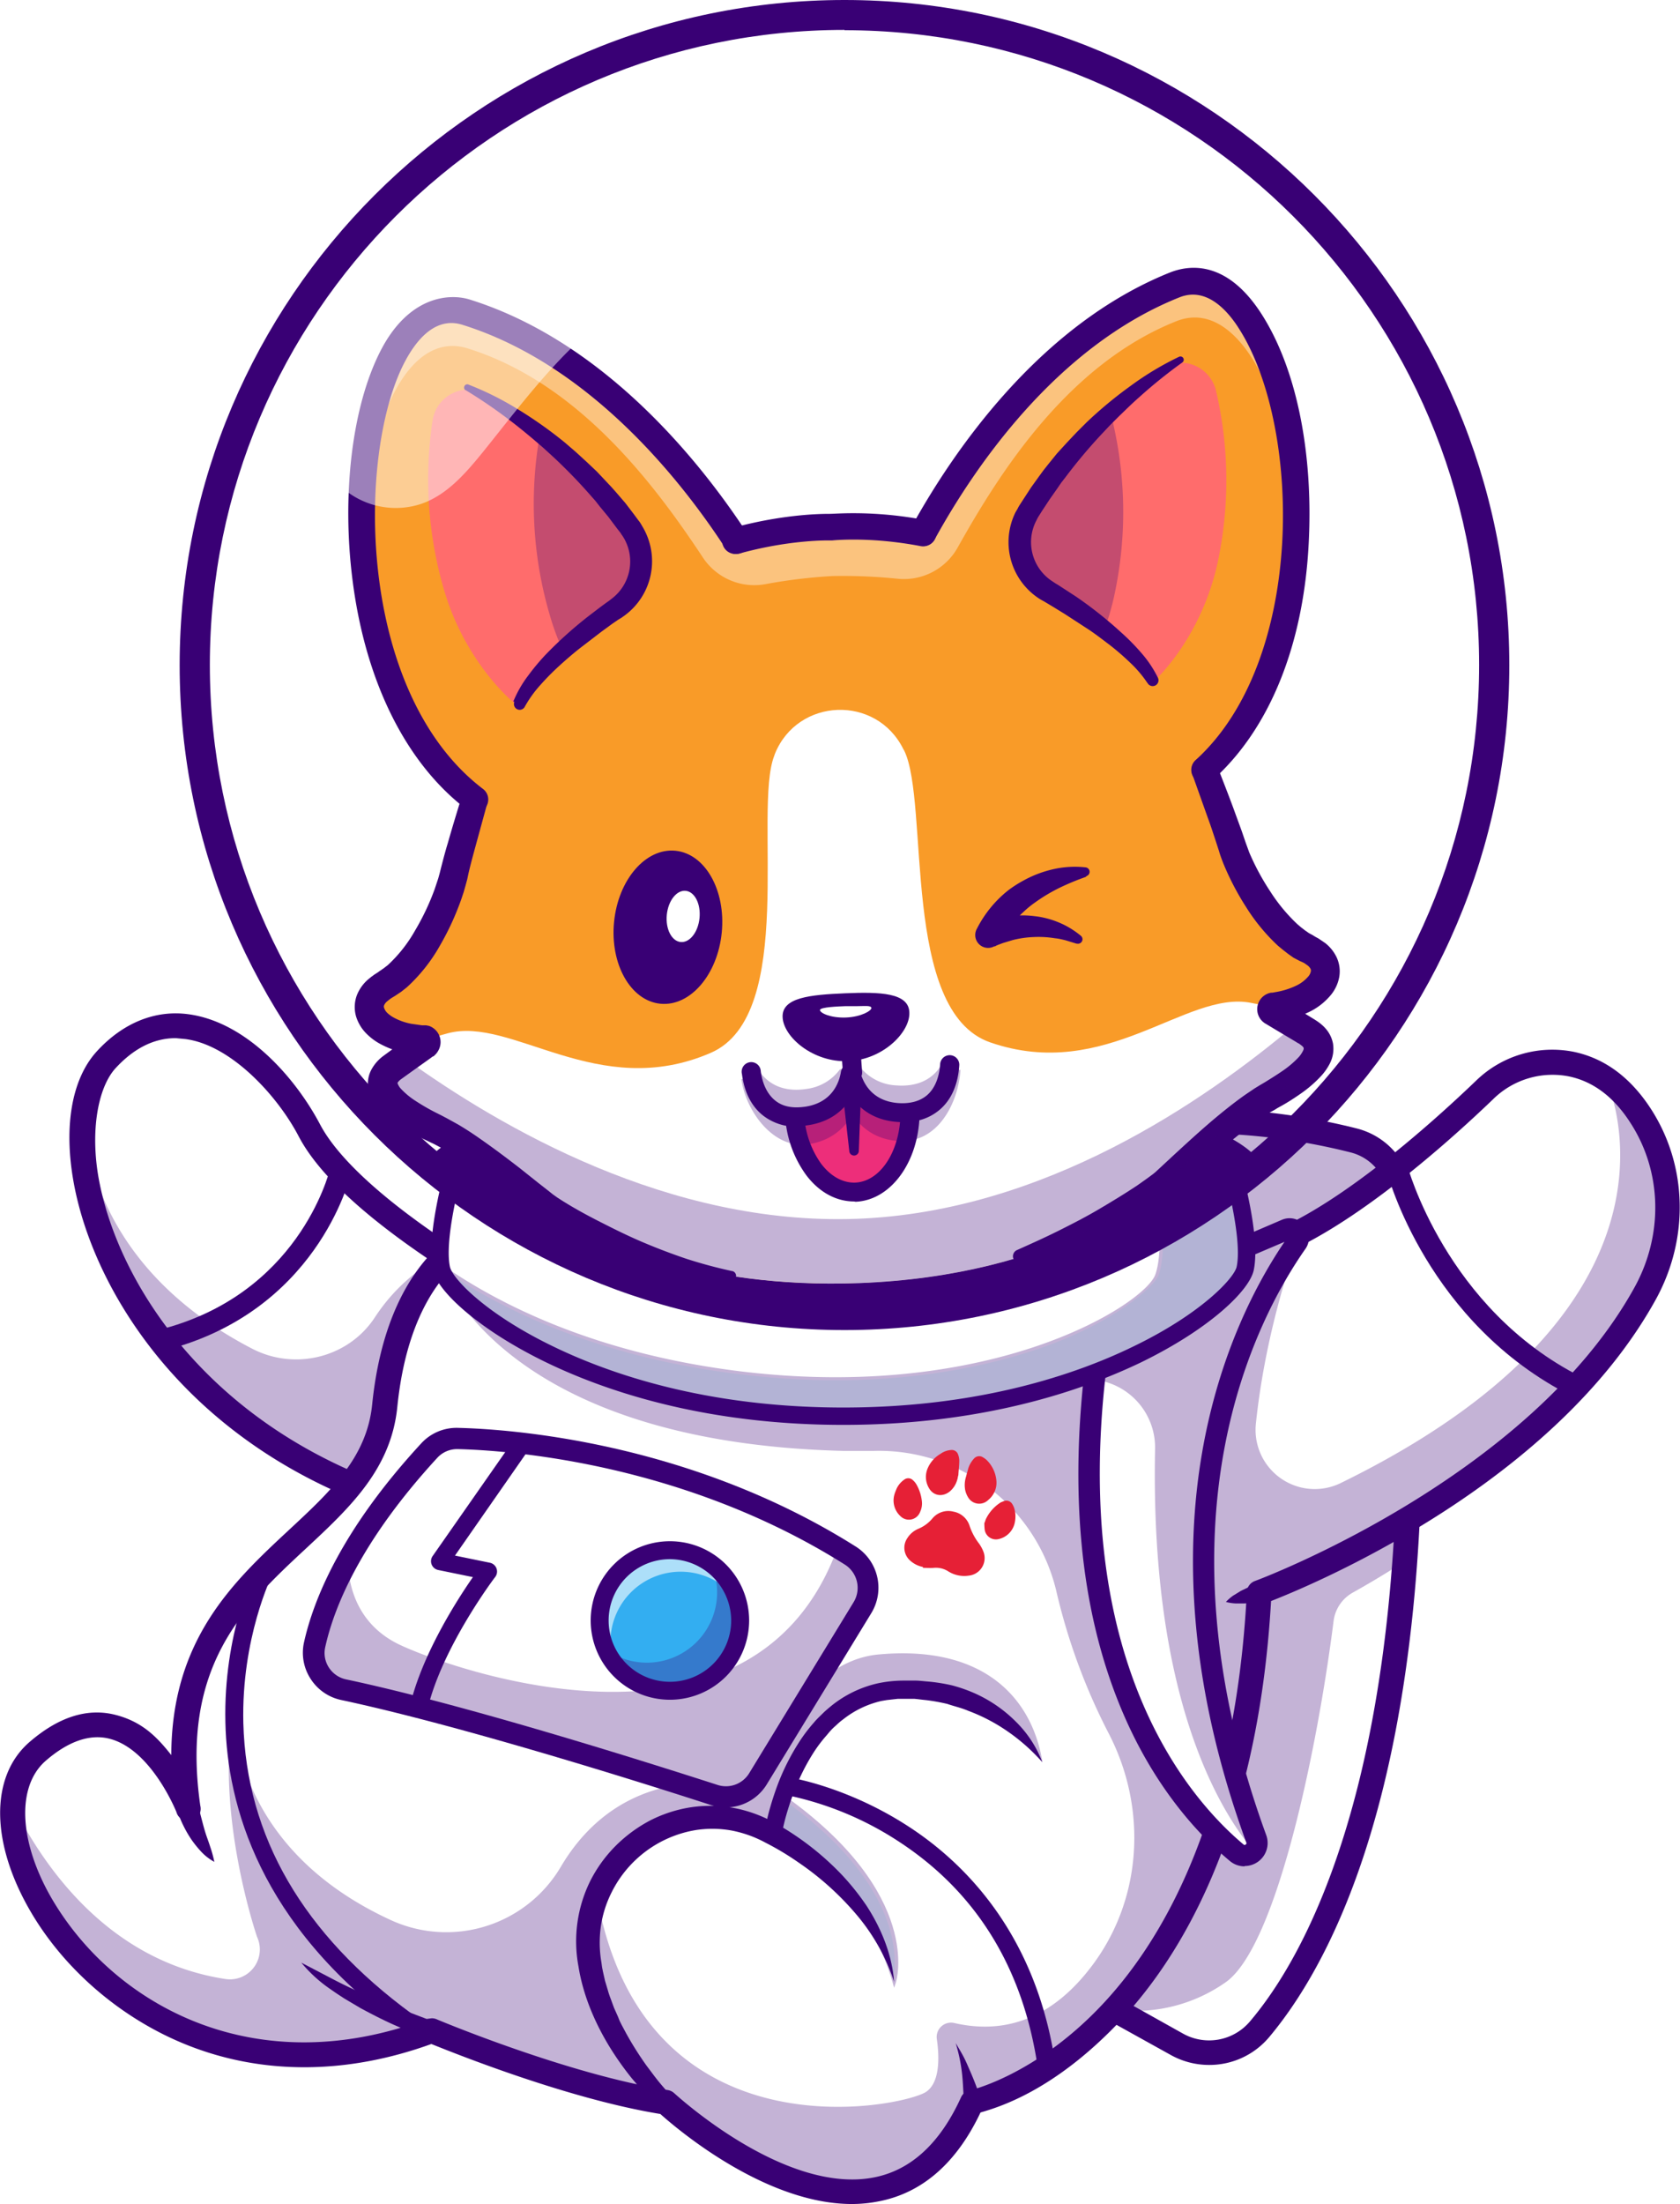 <svg id="bienvenido" xmlns="http://www.w3.org/2000/svg" xmlns:xlink="http://www.w3.org/1999/xlink" viewBox="0 0 562 736.9"><defs><style>.cls-1{mask:url(#mask);filter:url(#luminosity-noclip-2);}.cls-2{mix-blend-mode:multiply;fill:url(#linear-gradient);}.cls-3{fill:#fff;}.cls-4{fill:#390075;}.cls-15,.cls-5{opacity:0.3;}.cls-6{fill:#000072;}.cls-7{fill:#33aef1;}.cls-8{opacity:0.6;}.cls-9{fill:#ff6c6c;}.cls-10{fill:#f99b28;}.cls-11{opacity:0.4;}.cls-12{fill:#982e20;}.cls-13{fill:#ed2e7a;}.cls-14{mask:url(#mask-2);}.cls-15{fill:url(#linear-gradient-2);}.cls-16{opacity:0.5;}.cls-17{fill:#e62036;}.cls-18{filter:url(#luminosity-noclip);}</style><filter id="luminosity-noclip" x="65.16" y="-8844.74" width="434.69" height="32766" filterUnits="userSpaceOnUse" color-interpolation-filters="sRGB"><feFlood flood-color="#fff" result="bg"/><feBlend in="SourceGraphic" in2="bg"/></filter><mask id="mask" x="65.16" y="-8844.74" width="434.69" height="32766" maskUnits="userSpaceOnUse"><g class="cls-18"/></mask><linearGradient id="linear-gradient" x1="2008.03" y1="2721" x2="2442.7" y2="2721" gradientTransform="translate(3003.5 -2002.9) rotate(90)" gradientUnits="userSpaceOnUse"><stop offset="0" stop-color="#fff"/><stop offset="1"/></linearGradient><filter id="luminosity-noclip-2" x="65.16" y="5.03" width="434.69" height="434.69" filterUnits="userSpaceOnUse" color-interpolation-filters="sRGB"><feFlood flood-color="#fff" result="bg"/><feBlend in="SourceGraphic" in2="bg"/></filter><mask id="mask-2" x="65.16" y="5.03" width="434.69" height="434.69" maskUnits="userSpaceOnUse"><g class="cls-1"><circle class="cls-2" cx="282.5" cy="222.4" r="217.3" transform="translate(-63.2 321.1) rotate(-54.1)"/></g></mask><linearGradient id="linear-gradient-2" x1="2008.03" y1="2721" x2="2442.7" y2="2721" gradientTransform="translate(3003.5 -2002.9) rotate(90)" gradientUnits="userSpaceOnUse"><stop offset="0" stop-color="#fff"/><stop offset="1" stop-color="#fff"/></linearGradient></defs><title>zorro</title><g id="zorro"><path class="cls-3" d="M469.9,522c-6.8,93-32.5,137.4-48.7,156.5a22.1,22.1,0,0,1-27.6,4.9l-20.8-11.6h0l14.5-296.6a213.5,213.5,0,0,1,65.6,6.1,20.8,20.8,0,0,1,15.6,18.5C472.4,447.7,472.4,488.1,469.9,522Z"/><path class="cls-4" d="M404.5,686.8a22.7,22.7,0,0,1-11.1-2.9l-20.7-11.5h-.5v-.6l14.5-297.2h.5a213.5,213.5,0,0,1,65.7,6.1,21.4,21.4,0,0,1,16.1,19c3.6,44.6,4.1,85.8,1.4,122.3-6.9,94.4-33.5,138.8-48.8,156.8A22.5,22.5,0,0,1,404.5,686.8Zm-31-15.4L394,682.9a21.5,21.5,0,0,0,26.8-4.8c15.2-17.9,41.6-62.1,48.5-156.2h0c2.7-36.5,2.2-77.6-1.4-122.1a20.2,20.2,0,0,0-15.2-18,212.2,212.2,0,0,0-64.8-6.1Z"/><path class="cls-4" d="M404.5,690.4a26.3,26.3,0,0,1-12.8-3.3l-20.9-11.6a4.1,4.1,0,0,1-2.1-3.8L383.2,375a4.1,4.1,0,0,1,3.9-3.9,217.3,217.3,0,0,1,66.8,6.2,24.9,24.9,0,0,1,18.7,22.2c14.5,178.3-24,253.1-48.2,281.8A26.1,26.1,0,0,1,404.5,690.4Zm-27.4-20.9,18.6,10.4a17.9,17.9,0,0,0,22.4-4c10.8-12.7,25.8-37,36.5-80.2,12.8-51.8,16.1-117.6,9.7-195.6a16.6,16.6,0,0,0-12.5-14.8,209.7,209.7,0,0,0-60.6-6.2Z"/><g class="cls-5"><path class="cls-4" d="M469.9,522c-7.2,4.7-13.3,8.2-17.4,10.5a12.7,12.7,0,0,0-6.4,9.6c-5.3,41.9-18.9,108.4-36,120.6a52.7,52.7,0,0,1-37.2,9.2h0l14.5-296.6a213.5,213.5,0,0,1,65.6,6.1,20.8,20.8,0,0,1,15.6,18.5C472.4,447.7,472.4,488.1,469.9,522Z"/></g><path class="cls-3" d="M165.8,471.7l-3.4,6.3a37.6,37.6,0,0,1-48.5,16.8c-63.7-28.7-89.4-86.1-86.2-120.1.8-8.6,3.5-15.7,7.8-20.4,24.4-26.5,54.7-1.5,67.9,23.6,7.6,14.4,27.2,29.8,45.1,41.6l4.4,2.9A37.6,37.6,0,0,1,165.8,471.7Z"/><path class="cls-4" d="M129.1,498.6a37.5,37.5,0,0,1-15.4-3.3C77.1,478.8,56.3,454.5,45.3,437c-13.1-20.7-19.8-44-18.1-62.4.8-8.8,3.6-16,8-20.8,8.1-8.8,17.3-12.6,27.4-11.3,18.3,2.4,33.7,20.4,41.4,35,6.2,11.7,21.7,26,44.9,41.3l4.4,2.9A38.4,38.4,0,0,1,166.3,472l-3.4,6.3A38.4,38.4,0,0,1,129.1,498.6ZM58.7,343.5c-8.3,0-15.9,3.7-22.7,11.2-4.2,4.6-6.9,11.5-7.7,20.1-1.7,18.1,5,41.1,17.9,61.6,10.9,17.4,31.6,41.5,67.9,57.8a37,37,0,0,0,47.7-16.5l3.4-6.3a37.2,37.2,0,0,0-12.7-48.6l-4.4-2.9c-23.7-15.6-38.9-29.7-45.3-41.8-8.2-15.6-23.9-32.2-40.5-34.4Z"/><g class="cls-5"><path class="cls-4" d="M165.8,471.7l-3.4,6.3a37.6,37.6,0,0,1-48.5,16.8c-63.7-28.7-89.4-86.1-86.2-120.1,4.9,41.2,33.2,64.1,56.6,76.2,14.4,7.5,32.4,3,41.2-10.6a61.5,61.5,0,0,1,23-20.8l4.4,2.9A37.6,37.6,0,0,1,165.8,471.7Z"/></g><path class="cls-4" d="M129.1,502.2a41,41,0,0,1-16.9-3.6c-53.9-24.3-80.3-68-87.1-100.9-4.1-19.9-1.4-36.7,7.3-46.2S51.9,337.6,63,339.1c19.6,2.6,36,21.5,44.1,36.9,6.3,11.9,22.9,26.8,48,42.9a42,42,0,0,1,14.3,54.8h0l-3.4,6.3A41.9,41.9,0,0,1,129.1,502.2ZM58.8,347.1c-7.3,0-14,3.4-20.1,10s-8.8,22-5.3,38.9c6.3,30.8,31.3,71.9,82.3,95a33.5,33.5,0,0,0,43.1-14.9l3.4-6.3a33.7,33.7,0,0,0-11.4-43.9c-26.7-17.1-43.9-32.6-50.9-46s-22.5-30.5-37.9-32.5Z"/><path class="cls-4" d="M54.6,451.6l-1.7-6.9c46.8-11.6,57-52.1,57.5-53.8l6.9,1.7C116.9,394.4,105.7,438.9,54.6,451.6Z"/><path class="cls-3" d="M555.7,416.6c-29.1,76.7-134.4,115.9-134.4,115.9-7.8,151.5-96,170.4-96,170.4-5,10.9-11.1,18.3-17.7,23a37.3,37.3,0,0,1-16.8,6.5c-31.9,4.2-68-29.5-68-29.5-33.9-5.2-78.3-23.9-78.3-23.9C60.4,710.4,1.7,642.4,4.3,603.5c.5-7.3,3.1-13.6,8.2-18,32.1-27.9,50.3,18.7,50.3,18.7C51,522,123.9,517.5,128.7,470c2.6-25.9,11.3-40.3,18.7-48.1s11.3-8.3,11.3-8.3C290,367.3,417,418.9,417,418.9a72.7,72.7,0,0,0,18-6.9c23.5-12.2,49.6-35.9,61.6-47.5a32.5,32.5,0,0,1,29.2-8.7,31.9,31.9,0,0,1,11.5,5c12.5,8.6,16.6,25.1,19.4,35.9A33,33,0,0,1,555.7,416.6Z"/><path class="cls-4" d="M285.1,733.3c-29.3,0-60.3-27.8-62.6-29.9-32.4-5-74.7-22.4-78.1-23.9-50.7,18.9-87,.4-104.1-12.4-22.9-17-37.9-43.2-36.6-63.7.5-7.7,3.4-14,8.4-18.4,8.7-7.6,17.3-10.4,25.4-8.4,12.7,3.1,20.8,17,24.1,23.7-5.3-46.5,17.4-67.6,37.5-86.3,13.9-12.9,27-25.2,28.9-44.1,2.7-26.4,11.7-40.9,18.8-48.4s11.4-8.4,11.6-8.4c67.9-24,134.6-21.3,178.6-14.8,45.9,6.8,77.3,18.9,79.9,20a72.3,72.3,0,0,0,17.7-6.8c23-12,48.4-34.8,61.5-47.4a33,33,0,0,1,29.7-8.8,32.6,32.6,0,0,1,11.7,5.1c12.5,8.5,16.7,24.8,19.4,35.5l.2.7a33.4,33.4,0,0,1-1,20.3h0c-15.1,39.8-50.9,69.2-78.3,87a330.7,330.7,0,0,1-56,29.1c-4.1,78.2-30,120.4-51.1,142s-42.4,27.8-45.1,28.5c-4.7,10.2-10.7,18-17.8,23a38,38,0,0,1-17,6.6A43.4,43.4,0,0,1,285.1,733.3Zm-140.7-55h.2c.4.2,44.7,18.7,78.2,23.9h.3c.4.3,36.2,33.5,67.5,29.4a36.8,36.8,0,0,0,16.5-6.4c7-4.9,12.9-12.6,17.5-22.8v-.3h.3c.2,0,22.2-5,44.9-28.3,20.9-21.5,46.7-63.5,50.7-141.6V532h.4c1.1-.4,105.4-40,134.1-115.5a32.2,32.2,0,0,0,1-19.6l-.2-.7c-2.7-10.6-6.9-26.5-19-34.8a31.4,31.4,0,0,0-11.3-4.9,31.8,31.8,0,0,0-28.6,8.5c-13.1,12.6-38.6,35.5-61.8,47.6a73.1,73.1,0,0,1-18.2,7h-.3c-.3-.1-32.3-13-79.8-20-43.9-6.5-110.4-9.2-178,14.7,0,0-5.2,1.9-11.1,8.1s-15.9,21.6-18.5,47.7c-2,19.4-15.2,31.8-29.3,44.9-20.4,19-43.6,40.6-36.6,89.2l.7,5.1-1.9-4.8c-.1-.2-9-22.7-25-26.7-7.7-1.9-15.9.8-24.4,8.2-4.7,4.1-7.5,10.2-8,17.5C3.5,623.6,18.4,649.4,41,666.2c17,12.6,53,31,103.2,12.1Z"/><g class="cls-5"><path class="cls-4" d="M557.8,416.6c-29.1,76.7-136.5,115.9-136.5,115.9-7.8,151.5-96,170.4-96,170.4-5,10.9-11.1,18.3-17.7,23l-16.8,6.5c-31.9,4.2-68-29.5-68-29.5-37.9-40-23.1-68.8-23.1-68.8,15.7,88.3,102.3,70.5,110.1,65.3,4.6-3.1,4.5-11.4,3.6-17.6a4.8,4.8,0,0,1,5.9-5.4c20.1,4.6,34.7-4.7,45.1-18,17.8-22.6,19.7-53.7,6.3-79.2a204,204,0,0,1-17.4-47.5,61,61,0,0,0-61-46.6H282c-115.6-3-134.4-61.1-134.4-61.1l-.2-2.2c6.1-6.4,11.3-8.3,11.3-8.3C290,367.3,417,418.9,417,418.9a72.7,72.7,0,0,0,18-6.9l-1.1,3.4c-8.5,24.9-12.2,45.4-13.8,60.8a19.8,19.8,0,0,0,28.3,19.7c124.7-60.9,88.8-135.1,88.8-135.1,12.5,8.6,18.7,25.1,21.5,35.9A33,33,0,0,1,557.8,416.6Z"/></g><g class="cls-5"><path class="cls-6" d="M299.1,662.6s9.7-28.6-37.2-61.9l-3.3,12.5S288.4,625.8,299.1,662.6Z"/><path class="cls-4" d="M299.1,664.6l-.5-1.8c-10.5-36.1-39.9-48.8-40.2-49l-.5-.2,3.6-13.9.7.5c46.8,33.2,37.6,62.3,37.5,62.6Zm-39.8-51.6c3.8,1.8,29.3,14.8,39.7,47.3,1.1-7.2,1.2-31.3-36.8-58.5Z"/></g><g class="cls-5"><path class="cls-4" d="M348.7,589s-22.8-34.8-61.7-20.8c0,0-23.9,12.2-28.4,45,0,0-47.1-21.6-60.9,26.8,0,0-7.7,32.3,25,62.8-33.9-5.2-78.3-23.9-78.3-23.9C60.4,710.4,1.7,642.4,4.3,603.5c10.3,20.7,32.1,52.3,71.3,58.2a10,10,0,0,0,10.4-14.1h0s-14.4-41.7-7.7-76.8c0,0-2.6,45.9,52.5,71.2a44.5,44.5,0,0,0,56.9-18c9.9-16.7,28.7-32.7,63.8-26.9,0,0,14.1-41,42-43.9C328.5,549.8,345.1,567.2,348.7,589Z"/></g><path class="cls-4" d="M285,736.9c-29,0-58.4-25-64.1-30.1-30.7-5-68.4-20.1-76.6-23.4-28.5,10.3-56.9,10.4-82.3.1-21.2-8.6-39.9-24.5-51.3-43.6-13.9-23.3-14.2-45.8-.9-57.4,9.7-8.4,19.3-11.5,28.6-9.2s14.3,7.7,18.9,13.5c.1-38.7,20.8-58,39.4-75.3,14-13,26-24.2,27.8-41.9,5-49.5,31.6-59.5,32.8-59.9h0c68.6-24.2,135.9-21.5,180.3-15s73.3,17.3,79.7,19.8c25.5-6.2,61.8-39.1,76.4-53.1a36.6,36.6,0,0,1,32.9-9.7c10.3,2.2,18.9,8.6,25.7,19.1,12.2,18.9,12.8,43.2,1.7,63.5-33.8,61.4-113.2,94.9-128.8,101-4.5,77.8-30.7,120.1-52,142s-39,27.2-45.2,29C320,723.2,308.5,733.2,294,736A46.3,46.3,0,0,1,285,736.9ZM144.4,674.8a4.2,4.2,0,0,1,1.6.3c.4.2,44.3,18.6,77.4,23.7a4.1,4.1,0,0,1,2.2,1.1c.4.3,36.8,34,66.8,28.1,12.3-2.4,22.1-11.4,29.1-26.8a4.1,4.1,0,0,1,2.9-2.3c.2,0,21.5-4.9,43.4-27.7,20.3-21.1,45.4-62.3,49.3-138.9a4.1,4.1,0,0,1,2.7-3.7c.9-.3,91.6-34.1,127-98.2,9.7-17.6,9.2-38.7-1.4-55-5.5-8.6-12.4-13.8-20.5-15.5a28.3,28.3,0,0,0-25.4,7.6c-15.3,14.7-54,49.6-81.6,55.5a4.2,4.2,0,0,1-2.4-.2c-.3-.1-32-12.8-79.2-19.8-43.4-6.4-109.2-9-176.1,14.6-1.1.4-22.9,9.2-27.3,52.9-2.1,20.7-15.9,33.6-30.4,47.1-20.8,19.3-42.2,39.3-35.5,86.1a4.1,4.1,0,0,1-8,2.1c-.1-.2-8.4-21-22.5-24.5-6.5-1.6-13.7.9-21.2,7.4-10,8.7-9,27.6,2.5,46.9,21,35.1,67.8,60.9,125.1,39.4Zm15.7-257.2h0Z"/><path class="cls-4" d="M143.4,681.7l-5.9-2.2-5.7-2.5c-3.8-1.7-7.5-3.6-11.2-5.6l-5.4-3.2-2.6-1.7-2.6-1.8a46.7,46.7,0,0,1-9.2-8.5l10.9,5.7q5.4,2.8,11,5.2c3.7,1.6,7.5,3.1,11.3,4.6l11.3,4.3Z"/><path class="cls-4" d="M66.3,603.6l.5,2.1.6,2.3c.4,1.5.8,3.1,1.3,4.7s1.1,3.1,1.6,4.7a40.1,40.1,0,0,1,1.4,5.1,17.2,17.2,0,0,1-4.3-3.3A37,37,0,0,1,64,615a38.7,38.7,0,0,1-2.7-4.7c-.4-.8-.8-1.7-1.1-2.5a20,20,0,0,1-.9-2.8Z"/><path class="cls-4" d="M220.7,705c-1.8-1.7-3.3-3.2-4.9-5s-3-3.4-4.5-5.2a101.2,101.2,0,0,1-7.9-11.3c-4.7-7.9-8.4-16.7-9.9-26.1a45.5,45.5,0,0,1,3.9-28.4,46,46,0,0,1,8.5-11.8,47.9,47.9,0,0,1,11.7-8.6,45,45,0,0,1,13.9-4.4,44,44,0,0,1,14.6.4,45.7,45.7,0,0,1,13.5,5.1,94.4,94.4,0,0,1,21.7,16.8,82.9,82.9,0,0,1,8.6,10.7c5,7.7,8.5,16.4,9.2,25.4a67.1,67.1,0,0,0-12.8-22.7,96.4,96.4,0,0,0-19.2-17.2,92.6,92.6,0,0,0-11-6.6,39.3,39.3,0,0,0-11.5-4.1,36.4,36.4,0,0,0-12-.1,38.4,38.4,0,0,0-28,20.8,36.9,36.9,0,0,0-3.6,11.4,39,39,0,0,0,.2,12.1l.2,1.5c.1.5.2,1,.3,1.5l.7,3.1c.3,1,.6,2,.9,3a30,30,0,0,0,1,3l1.1,3,1.3,2.9.6,1.5.7,1.4,1.5,2.8a110.5,110.5,0,0,0,6.9,10.9c1.3,1.7,2.6,3.5,3.9,5.1s2.8,3.3,4.2,4.8Z"/><path class="cls-4" d="M255.7,612.8a79.3,79.3,0,0,1,1.8-8q1.1-3.9,2.5-7.7a76.1,76.1,0,0,1,7.3-14.6,52.8,52.8,0,0,1,5-6.6c.9-1.1,1.9-2,2.9-3s2.1-1.9,3.2-2.8a38.1,38.1,0,0,1,15.3-7.3,41.8,41.8,0,0,1,8.4-.9h4.1c1.4,0,2.7.2,4.1.3a59.4,59.4,0,0,1,8.2,1.3,50.3,50.3,0,0,1,7.9,2.8,45.8,45.8,0,0,1,13.5,9.4,38,38,0,0,1,8.8,13.5,64.2,64.2,0,0,0-11.6-10.3,59.5,59.5,0,0,0-13.2-6.9c-2.3-1-4.7-1.5-7-2.3a64.7,64.7,0,0,0-7.3-1.3c-1.2-.1-2.5-.3-3.7-.4h-5.6l-1.8.2-1.8.2-1.8.3a32.2,32.2,0,0,0-12.9,6.2c-1,.7-1.9,1.6-2.8,2.4s-1.7,1.7-2.5,2.7a47,47,0,0,0-4.5,5.9,70.3,70.3,0,0,0-6.7,13.5c-.9,2.4-1.7,4.8-2.4,7.2a74.4,74.4,0,0,0-1.7,7.3Z"/><path class="cls-4" d="M347.2,691.6c-4.8-33.3-20.4-58.8-46.4-75.8a108.1,108.1,0,0,0-38.1-15.7l.9-5.9c.8.1,19.7,3.1,40.2,16.4,19,12.3,43,36.2,49.3,80Z"/><path class="cls-4" d="M322.3,703.2c.1-1.6,0-3.3-.1-5s-.2-3.4-.4-5.1a56.2,56.2,0,0,0-2.1-10c.9,1.5,1.8,3,2.6,4.5s1.5,3.2,2.2,4.8,1.4,3.3,2,4.9,1.2,3.3,1.7,5.2Z"/><path class="cls-4" d="M134.3,678.1c-47.5-34.7-58.3-74.7-58.9-102.2-.7-29.8,9.8-51,10.2-51.9l5.3,2.7-2.6-1.3,2.7,1.3c-.1.2-10.3,21-9.6,49.4,1,37.9,20,70.6,56.5,97.3Z"/><path class="cls-4" d="M525.8,466.8c-48.2-24.3-61.5-73.5-62-75.6l6.9-1.8c.1.5,13,48.2,58.3,71Z"/><path class="cls-4" d="M422,535.3l-2.8.6-2.9.2h-3a15.7,15.7,0,0,1-3.2-.5,15.7,15.7,0,0,1,2.4-2.1l2.6-1.6,2.7-1.3,2.7-1Z"/><path class="cls-3" d="M288.6,537.4l-35,57.3a12.6,12.6,0,0,1-14.7,5.4c-23.2-7.5-84.2-26.8-123.9-35.2a12.6,12.6,0,0,1-9.7-15c1.5-6.9,4.7-16.4,11.1-28s14.6-23.1,27.3-36.9a12.6,12.6,0,0,1,9.6-4c17.7.4,73.6,4.4,127,36.4l4.4,2.7A12.7,12.7,0,0,1,288.6,537.4Z"/><path class="cls-4" d="M242.9,601.3a13.3,13.3,0,0,1-4.1-.7c-24.1-7.8-84.3-26.8-123.9-35.2a13.2,13.2,0,0,1-8.4-5.8,13,13,0,0,1-1.8-9.9,106.4,106.4,0,0,1,11.1-28.1c6.7-12.2,15.9-24.6,27.4-37a13.3,13.3,0,0,1,10-4.2c16.2.4,73.3,4.2,127.3,36.5l4.4,2.7a13.3,13.3,0,0,1,4.3,18.1l-35,57.3A13.2,13.2,0,0,1,242.9,601.3Zm-90-119.8a12,12,0,0,0-8.8,3.8c-11.4,12.4-20.6,24.7-27.2,36.8a105.3,105.3,0,0,0-11,27.8,11.8,11.8,0,0,0,1.6,9,12,12,0,0,0,7.7,5.3c39.6,8.4,99.9,27.4,124,35.2a12,12,0,0,0,14-5.2l35-57.3a12.1,12.1,0,0,0-3.9-16.5l-4.4-2.7c-53.7-32.2-110.5-36-126.7-36.4Z"/><g class="cls-5"><path class="cls-4" d="M288.6,537.4l-35,57.3a12.6,12.6,0,0,1-14.7,5.4c-23.2-7.5-84.2-26.8-123.9-35.2a12.6,12.6,0,0,1-9.7-15c1.5-6.9,4.7-16.4,11.1-28,.1,6.7,2.1,21,17.7,28.2,20,9.2,118.6,43.2,146.1-32.7l4.4,2.7A12.7,12.7,0,0,1,288.6,537.4Z"/></g><path class="cls-4" d="M242.8,604.3a16.3,16.3,0,0,1-5-.8c-24-7.8-84.2-26.7-123.6-35.1a16.1,16.1,0,0,1-10.3-7.1,16,16,0,0,1-2.2-12.2c3.2-14.4,12.6-37.7,39.2-66.5a16,16,0,0,1,12.3-5.2h0c17.1.4,77.3,4.5,133.1,39.7a16.3,16.3,0,0,1,5.2,22.2l-35,57.3A16.1,16.1,0,0,1,242.8,604.3ZM152.9,484.5a9,9,0,0,0-6.6,2.9c-25.5,27.7-34.5,49.7-37.5,63.3a8.9,8.9,0,0,0,1.2,6.8,9.1,9.1,0,0,0,5.8,4c39.7,8.4,100.1,27.5,124.3,35.3a9.1,9.1,0,0,0,10.5-3.9l35-57.3a9.2,9.2,0,0,0-3-12.5c-54.3-34.2-112.9-38.2-129.5-38.6h-.2Z"/><path class="cls-4" d="M143,571.5l-5.8-1.4c4.1-17.1,15.7-35.2,21-42.8l-11.7-2.4a3,3,0,0,1-1.8-4.6l27.6-39.5,4.9,3.4-25,35.9,11.7,2.4a3,3,0,0,1,1.8,4.7C165.5,527.4,147.9,550.7,143,571.5Z"/><circle class="cls-7" cx="224.1" cy="541.8" r="23.5"/><g class="cls-8"><path class="cls-3" d="M204.2,548.9A23.5,23.5,0,0,1,245.8,534,23.5,23.5,0,1,0,206,557.9,23.4,23.4,0,0,1,204.2,548.9Z"/></g><g class="cls-5"><path class="cls-4" d="M237.8,522.7a23.5,23.5,0,0,1-35.1,28.8,23.5,23.5,0,1,0,35.1-28.8Z"/></g><path class="cls-4" d="M224.1,568.3a26.5,26.5,0,1,1,26.5-26.5A26.5,26.5,0,0,1,224.1,568.3Zm0-47a20.5,20.5,0,1,0,20.5,20.5A20.6,20.6,0,0,0,224.1,521.3Z"/><path class="cls-3" d="M433.9,415.4c-16.8,23.9-52.9,92.3-13.6,199.7a3.9,3.9,0,0,1-.7,4,4,4,0,0,1-5.7.5c-19.9-16.5-58.3-61.6-47.8-158.3q.4-3.7.9-7.5s20.1-24.4,45.1-34.9l18.2-7.8A2.9,2.9,0,0,1,433.9,415.4Z"/><g class="cls-5"><path class="cls-4" d="M433.9,415.4c-16.8,23.9-52.9,92.3-13.6,199.7a3.9,3.9,0,0,1-.7,4c-11.5-13.5-34.9-51.3-33.2-134.6a22.8,22.8,0,0,0-20.3-23.2h0q.4-3.7.9-7.5s20.1-24.4,45.1-34.9l18.2-7.8A2.9,2.9,0,0,1,433.9,415.4Z"/></g><path class="cls-4" d="M416.3,624a7.6,7.6,0,0,1-4.9-1.8h0c-10.8-9-26.1-25.5-37-52.5-13.1-32.4-16.8-71.5-11-116.4a3.5,3.5,0,0,1,.8-1.8c.8-1,20.9-25.2,46.5-35.9l18.2-7.8a6.5,6.5,0,0,1,7.9,9.6c-16.8,23.9-51.7,90.9-13.2,196.2a7.7,7.7,0,0,1-7.2,10.3Zm-.3-7.3a.5.5,0,0,0,.7,0,.5.5,0,0,0,.2-.7c-38.6-105.8-5.1-174.5,12.8-200.8l-16.2,6.9c-21.5,9-39.5,29-43.1,33.1C357.5,555.8,398,601.6,416,616.7Z"/><path class="cls-3" d="M412.1,390.3s6.7,23.1,4.5,33.8-49.3,49.4-134.5,49.4-132.2-38.6-134.5-49.4,4.5-33.8,4.5-33.8,48.5,49.4,130.4,49.4S412.1,390.3,412.1,390.3Z"/><path class="cls-4" d="M282.1,474.1c-46.1,0-79.1-11.3-98.5-20.7-23.3-11.3-35.4-23.8-36.5-29.1-2.3-10.8,4.2-33.2,4.5-34.1l.3-1,.7.7c.5.5,49.3,49.3,130,49.3s128.7-48.8,129.2-49.2l.7-.7.3,1c.3.9,6.8,23.3,4.5,34.1-1.1,5.3-13.2,17.8-36.5,29.1C361.2,462.8,328.2,474.1,282.1,474.1ZM152.4,391.4c-1.2,4.4-6.1,23.3-4.2,32.6s48.7,48.9,133.9,48.9S413.8,434,416,424s-2.9-28.1-4.2-32.6c-6.3,6.1-53.5,48.9-129.3,48.9S158.8,397.4,152.4,391.4Z"/><g class="cls-5"><path class="cls-6" d="M412.1,390.3s-8.2,8.5-23.7,18.5c.3,6.3.1,13-1.4,17.4-3.6,10.4-54.9,43.1-139.4,32.8-45.8-5.6-79.1-21-100.2-35.8l.2.9c2.3,10.8,49.3,49.4,134.5,49.4s132.2-38.6,134.5-49.4S412.1,390.3,412.1,390.3Z"/><path class="cls-4" d="M282.1,474.1c-46.1,0-79.1-11.3-98.5-20.7-23.3-11.3-35.4-23.8-36.5-29.1l-.2-.9-.2-1.4,1.1.8c18.6,13,51,29.7,99.9,35.7,84.6,10.3,135.5-22.7,138.8-32.4,1.3-3.7,1.7-9.5,1.3-17.2v-.3l.3-.2c15.2-9.8,23.5-18.3,23.6-18.4l.7-.7.3,1c.3.9,6.8,23.3,4.5,34.1-1.1,5.3-13.2,17.8-36.5,29.1C361.2,462.8,328.2,474.1,282.1,474.1ZM148.4,424.6c3.7,10.9,50.1,48.3,133.7,48.3,85.2,0,131.7-38.9,133.9-48.9s-2.9-28.1-4.2-32.6A153.7,153.7,0,0,1,389,409c.3,7.7-.1,13.5-1.4,17.3s-15.2,16.1-39.7,24.5c-20.5,7-54.5,14.3-100.3,8.7C199.5,453.7,167.3,437.5,148.4,424.6Z"/></g><path class="cls-4" d="M282.1,476.4c-46.6,0-79.8-11.4-99.6-21-22.8-11.1-36.3-23.9-37.7-30.8-2.4-11.4,4.2-34.3,4.5-35.2a2.9,2.9,0,0,1,4.9-1.2c.5.5,48.7,48.6,128.3,48.6s127-48.1,127.5-48.5a2.9,2.9,0,0,1,4.9,1.2c.3,1,6.9,23.9,4.5,35.2-1.5,6.9-14.9,19.7-37.7,30.8C361.9,465,328.7,476.4,282.1,476.4ZM153.7,395.7c-2,8-4.6,21.1-3.2,27.8.8,3.9,11.8,15.7,34.6,26.7,19.2,9.3,51.5,20.4,97,20.4s77.9-11.1,97-20.4c22.8-11,33.8-22.9,34.6-26.7,1.4-6.7-1.2-19.8-3.2-27.8-12.8,11.3-58.6,46.9-128,46.9S166.6,406.9,153.7,395.7Z"/><path class="cls-4" d="M420.3,387.1s-16.3-25.6-138.2-25.6-138.2,25.6-138.2,25.6h0a208.1,208.1,0,0,0,276.5,0Z"/><g class="cls-5"><path class="cls-3" d="M412.6,103.4a15.8,15.8,0,0,0-10.2.7c-44.1,17.6-72.7,61.8-85,84.4a13.5,13.5,0,0,1-19.2,4.9h0s31.3-74.2,91.9-98.4C398.5,91.7,406.2,95.3,412.6,103.4Z"/><path class="cls-4" d="M305.6,196.3a14.2,14.2,0,0,1-7.7-2.3l-.4-.3.2-.5c.3-.7,32.1-74.7,92.2-98.7,8.2-3.3,16.3-.3,23.3,8.6l1.2,1.5-1.9-.5a15.2,15.2,0,0,0-9.8.7c-43.4,17.3-71.7,60.2-84.7,84.2a14.1,14.1,0,0,1-12.4,7.4Zm-6.6-3.1a12.9,12.9,0,0,0,9.7,1.4,12.7,12.7,0,0,0,8.1-6.3c13.1-24.1,41.5-67.3,85.3-84.7a16.7,16.7,0,0,1,8.8-1.1c-4.7-5.4-11.8-10.3-20.7-6.8C333.2,118.4,301.9,186.7,299,193.2Z"/></g><path class="cls-9" d="M385.5,227.4c-5.4-10-20.8-20.8-33.6-28.6a23.4,23.4,0,0,1-6.9-33.5c13.7-19.5,31.2-33.7,43.1-42a12.2,12.2,0,0,1,18.8,7.3,131.7,131.7,0,0,1,.5,56.6c-5.3,25.5-20.7,39.7-20.7,39.7"/><path class="cls-4" d="M384.9,227.7c-5.4-10-21.1-20.9-33.3-28.4a23.6,23.6,0,0,1-11-15.5,24.2,24.2,0,0,1,3.9-18.8c13.7-19.4,31.1-33.6,43.3-42.1a12.8,12.8,0,0,1,19.8,7.6,132.5,132.5,0,0,1,.5,56.9c-5.3,25.4-20.7,39.8-20.9,40l-.9-.9c.2-.1,15.2-14.3,20.5-39.3a131.3,131.3,0,0,0-.5-56.4,11.6,11.6,0,0,0-7.1-8.2,11.4,11.4,0,0,0-10.7,1.3c-12.1,8.4-29.4,22.5-43,41.8a23,23,0,0,0-3.7,17.8,22.4,22.4,0,0,0,10.4,14.7c12.3,7.5,28.2,18.6,33.8,28.8Z"/><path class="cls-9" d="M372.9,198.4a83.6,83.6,0,0,1-3.5,12.2,196.6,196.6,0,0,0-17.4-11.8,23.4,23.4,0,0,1-6.9-33.5,164.3,164.3,0,0,1,25.3-28,12.1,12.1,0,0,1,2,4.4A131.8,131.8,0,0,1,372.9,198.4Z"/><path class="cls-4" d="M369.6,211.6l-.7-.5a194,194,0,0,0-17.4-11.7,23.6,23.6,0,0,1-11-15.5,24.3,24.3,0,0,1,3.9-18.8A164.4,164.4,0,0,1,370,136.9l.5-.5.4.6a12.6,12.6,0,0,1,2.1,4.6,132.6,132.6,0,0,1,.5,56.9h0a84.6,84.6,0,0,1-3.6,12.3Zm.7-73.3a162.7,162.7,0,0,0-24.7,27.4,23,23,0,0,0-3.7,17.9,22.4,22.4,0,0,0,10.4,14.7,198.7,198.7,0,0,1,16.8,11.3,83.4,83.4,0,0,0,3.2-11.3h0a131.4,131.4,0,0,0-.5-56.4A11.4,11.4,0,0,0,370.3,138.3Z"/><g class="cls-5"><path class="cls-3" d="M137.1,113.9a15.8,15.8,0,0,1,10.3-.1c45.3,14.2,77.2,56.1,91.2,77.8A13.5,13.5,0,0,0,258,195h0s-36.8-71.6-99.1-91.1C150.3,101.1,142.9,105.3,137.1,113.9Z"/><path class="cls-4" d="M249.8,198.4l-2.4-.2a14.1,14.1,0,0,1-9.4-6.2c-14.8-22.9-46.2-63.5-90.8-77.5a15.2,15.2,0,0,0-9.9.1l-1.8.6,1.1-1.6c6.3-9.4,14.1-12.9,22.6-10.3,61.8,19.4,99.1,90.7,99.4,91.4l.2.5-.4.3A14.2,14.2,0,0,1,249.8,198.4Zm-107.6-86a17.7,17.7,0,0,1,5.3.8c45,14.1,76.6,54.9,91.5,78a12.7,12.7,0,0,0,8.6,5.7,12.9,12.9,0,0,0,9.6-2.1c-3.4-6.3-39.8-72-98.5-90.3-9.1-2.9-15.8,2.6-20.1,8.3A15.7,15.7,0,0,1,142.2,112.4Z"/></g><path class="cls-9" d="M173.5,235.4c4.7-10.4,19.1-22.3,31.3-31a23.4,23.4,0,0,0,4.3-33.9c-15.2-18.4-33.6-31.2-46.2-38.6a12.2,12.2,0,0,0-18.2,8.7,131.7,131.7,0,0,0,3.8,56.5c7.3,25,23.6,38,23.6,38"/><path class="cls-4" d="M174.1,235.7l-1.1-.5c4.8-10.6,19.8-22.9,31.5-31.3a22.4,22.4,0,0,0,9.2-15.4,23,23,0,0,0-5.1-17.5c-15-18.2-33.3-31-46-38.5a11.4,11.4,0,0,0-10.8-.5,11.6,11.6,0,0,0-6.5,8.7,131.3,131.3,0,0,0,3.8,56.3c7.1,24.5,23.2,37.5,23.4,37.7l-.8,1c-.2-.1-16.6-13.4-23.8-38.3a132.5,132.5,0,0,1-3.8-56.8,12.8,12.8,0,0,1,19.2-9.1c12.8,7.5,31.2,20.4,46.3,38.7a24.2,24.2,0,0,1,5.3,18.5,23.6,23.6,0,0,1-9.7,16.3C193.6,213.2,178.7,225.3,174.1,235.7Z"/><path class="cls-9" d="M183.9,205.6a83.6,83.6,0,0,0,4.4,11.9,196.6,196.6,0,0,1,16.5-13.1,23.4,23.4,0,0,0,4.3-33.9,164.3,164.3,0,0,0-27.4-26,12.1,12.1,0,0,0-1.7,4.5A131.8,131.8,0,0,0,183.9,205.6Z"/><path class="cls-4" d="M188.1,218.5l-.4-.8a84.6,84.6,0,0,1-4.5-12,132.6,132.6,0,0,1-3.8-56.8,12.6,12.6,0,0,1,1.7-4.8l.4-.6.6.4a164.4,164.4,0,0,1,27.5,26.1,24.3,24.3,0,0,1,5.3,18.5,23.6,23.6,0,0,1-9.7,16.3,194.2,194.2,0,0,0-16.4,13Zm-6.2-73a11.4,11.4,0,0,0-1.2,3.7,131.4,131.4,0,0,0,3.8,56.2h0a83.2,83.2,0,0,0,4.1,11,198.8,198.8,0,0,1,15.9-12.5,22.4,22.4,0,0,0,9.2-15.4,23,23,0,0,0-5-17.5A162.7,162.7,0,0,0,181.9,145.5Z"/><path class="cls-10" d="M437.6,317.3c-11.9-5.5-22.5-24.9-25.5-34.7-1.7-5.7-5.9-16.8-9.1-25.2C456.3,209,431.2,80.1,393,95.3c-43.2,17.2-71.4,59.8-84.2,82.9-18.1-3.4-31-2-31-2s-13.3-.5-31.5,4.5c-14.4-22-45.9-62.5-90.3-76.4C116.6,92,101.4,223.4,159,267.2c-2.5,8.6-5.7,19.7-7,25.3-2.3,10-11.3,30.1-22.8,36.5-6.8,3.8-6.9,9.5-2,13.7,3.2,2.7,8.4,4.6,15.3,5h1.6l-12.4,8.8c-8.5,6.1-1.2,13.4,13.7,20.5s34.4,24.2,38.3,26.7c2.3,1.5,14.8,10.7,37.9,17.6,16.5,4.9,38.3,8.7,65.8,7.6h0c66.1-2.5,97.7-30.2,101.5-33s21.9-21.3,36.2-29.5,21-16.1,12.1-21.5l-13.1-7.9,1.6-.2c6.9-.9,11.9-3.2,14.9-6.1C445.2,326.3,444.6,320.5,437.6,317.3Z"/><g class="cls-11"><path class="cls-3" d="M393.5,107.4c-36.4,14.5-59.2,50.8-73.1,75.6a20.6,20.6,0,0,1-20.1,10.5,179.8,179.8,0,0,0-21.9-.9,177.7,177.7,0,0,0-22.3,2.7,20.6,20.6,0,0,1-20.9-8.8c-15.7-23.7-41.2-58.3-78.7-70-20.9-6.6-35,27.4-35.1,67.3-3.5-45.2,11.4-87.7,34.6-80.5,44.4,13.9,75.9,54.4,90.3,76.4,18.2-5,31.5-4.5,31.5-4.5s12.9-1.4,31,2c12.7-23.1,41-65.7,84.2-82.9,22.6-9,40.6,32.3,40.6,77.6C430.5,132.1,413.8,99.3,393.5,107.4Z"/></g><path class="cls-12" d="M143.2,347.7h.9l-.3.2Z"/><path class="cls-4" d="M143.8,348.7l-.3-.2-.4-.2-3-1.4h5.3l-1.3,1.4Z"/><path class="cls-3" d="M425.1,366.5c-14.3,8.2-32.4,26.7-36.2,29.5s-35.4,30.5-101.5,33h0c-27.5,1-49.4-2.7-65.8-7.6-23.1-6.9-35.6-16.1-37.9-17.6-4-2.5-23.4-19.6-38.3-26.7s-22.2-14.5-13.7-20.5l12.4-8.8h-1.6c2.2-.8,4.5-1.6,7.2-2.3,21.5-5.9,50.3,22.9,88.1,6.5,29-12.6,14.1-81.1,21.2-99.3l.2-.6c7.6-18.9,34-19.9,43-1.6l.3.5c8.5,17.6-1.2,87.1,28.7,97.5,38.9,13.5,65.5-17.5,87.3-13.2,2.7.5,5.2,1.1,7.4,1.8l-1.6.2,13.1,7.9C446.1,350.4,439.4,358.3,425.1,366.5Z"/><path class="cls-9" d="M407.5,187.3c-5.3,25.5-20.7,39.7-20.7,39.7l-1.4.5c-3-5.6-9.1-11.4-16.2-16.8a196.6,196.6,0,0,0-17.4-11.8,23.4,23.4,0,0,1-6.9-33.5,164.3,164.3,0,0,1,25.3-28,198.7,198.7,0,0,1,17.8-14,12.2,12.2,0,0,1,18.8,7.3A131.6,131.6,0,0,1,407.5,187.3Z"/><g class="cls-5"><path class="cls-4" d="M372.9,198.4a83.6,83.6,0,0,1-3.5,12.2,196.6,196.6,0,0,0-17.4-11.8,23.4,23.4,0,0,1-6.9-33.5,164.3,164.3,0,0,1,25.3-28,12.1,12.1,0,0,1,2,4.4A131.8,131.8,0,0,1,372.9,198.4Z"/></g><path class="cls-4" d="M383.8,228.3a39,39,0,0,0-5.7-6.7,84.3,84.3,0,0,0-6.8-5.9c-2.4-1.8-4.8-3.7-7.4-5.4l-7.7-5-3.9-2.4-2-1.2-1-.6-1.1-.6a22.5,22.5,0,0,1-8.5-29.2l.7-1.2.3-.6.3-.5,1.3-2,2.6-4,2.8-3.9,1.4-1.9,1.5-1.9,3-3.7,3.2-3.5,3.3-3.5,3.4-3.4a140.1,140.1,0,0,1,14.6-12.1,100.4,100.4,0,0,1,16.3-9.8,1.1,1.1,0,0,1,1.1,1.9h0a165.9,165.9,0,0,0-14.4,11.6c-2.3,2-4.5,4.2-6.7,6.3l-3.2,3.2-3.1,3.3a176.3,176.3,0,0,0-11.7,14l-1.4,1.8-1.3,1.9-2.6,3.7-2.5,3.8-1.2,1.9-.3.5-.2.4-.4.8a15.6,15.6,0,0,0,5.6,20l.9.6,1,.6,2,1.3,4,2.6A137.3,137.3,0,0,1,375,211.4a74.2,74.2,0,0,1,6.8,6.9,38,38,0,0,1,5.5,8.2,1.9,1.9,0,0,1-3.4,1.9Z"/><path class="cls-9" d="M148.5,197.1c7.3,25,23.6,38,23.6,38l1.4.4c2.6-5.8,8.2-12,14.8-18a196.6,196.6,0,0,1,16.5-13.1,23.4,23.4,0,0,0,4.3-33.9,164.3,164.3,0,0,0-27.4-26,198.7,198.7,0,0,0-18.8-12.6,12.2,12.2,0,0,0-18.2,8.7A131.6,131.6,0,0,0,148.5,197.1Z"/><g class="cls-5"><path class="cls-4" d="M183.9,205.6a83.6,83.6,0,0,0,4.4,11.9,196.6,196.6,0,0,1,16.5-13.1,23.4,23.4,0,0,0,4.3-33.9,164.3,164.3,0,0,0-27.4-26,12.1,12.1,0,0,0-1.7,4.5A131.8,131.8,0,0,0,183.9,205.6Z"/></g><path class="cls-4" d="M171.7,234.6a38,38,0,0,1,4.9-8.6,74.3,74.3,0,0,1,6.2-7.4A137.4,137.4,0,0,1,197,205.9l3.8-2.9,1.9-1.4,1-.7.9-.7a15.6,15.6,0,0,0,4.1-20.3l-.5-.8-.3-.4-.3-.5-1.4-1.8-2.7-3.6-2.9-3.5-1.4-1.8-1.5-1.7a176.3,176.3,0,0,0-12.7-13.1l-3.4-3.1-3.5-3c-2.4-2-4.7-3.9-7.2-5.8a165.9,165.9,0,0,0-15.2-10.4h-.1a1.1,1.1,0,0,1,.9-1.9,100.5,100.5,0,0,1,17,8.5,140,140,0,0,1,15.5,11l3.6,3.1,3.5,3.2,3.5,3.3,3.3,3.5,1.6,1.7,1.6,1.8,3.1,3.6,2.9,3.8,1.4,1.9.4.5.4.6.7,1.2a22.5,22.5,0,0,1-6.2,29.7l-1,.7-1,.6-1.9,1.3-3.7,2.7-7.3,5.6c-2.4,1.9-4.7,3.9-6.9,5.9a84.3,84.3,0,0,0-6.3,6.4,39,39,0,0,0-5.1,7.1h0a1.9,1.9,0,0,1-3.5-1.6Z"/><path class="cls-9" d="M304.2,360.6c.8,20.5-7.3,37.5-17.9,37.9s-20-15.9-20.8-36.4"/><path class="cls-4" d="M285.8,399.1c-5.3,0-10.3-3.8-14.2-10.7s-6.4-16.3-6.7-26.4h1.3c.4,9.8,2.7,19,6.6,25.8s8.6,10.2,13.5,10.1c10.3-.4,18.1-17.1,17.3-37.2h1.3c.8,20.8-7.5,38.1-18.5,38.6Z"/><path class="cls-13" d="M304.2,365.2a59.1,59.1,0,0,1-3.2,18.2c-3.2,9-8.5,14.9-14.8,15.1s-12-5.2-15.9-14a58.9,58.9,0,0,1-4.5-17.8Z"/><path class="cls-4" d="M284.1,384.8l-2.4-21.3a3.2,3.2,0,1,1,6.4-.7,3.5,3.5,0,0,1,0,.5l-.8,21.4a1.6,1.6,0,0,1-3.2.1Z"/><path class="cls-4" d="M285.7,401.7c-6,0-11.7-3.1-16-8.8a37.2,37.2,0,0,1-7.1-21,3.2,3.2,0,0,1,3.1-3.3,3.2,3.2,0,0,1,3.3,3.1,30.7,30.7,0,0,0,5.7,17.4c3.2,4.2,7.2,6.4,11.3,6.3,8.9-.3,15.7-11.5,15.2-24.9a3.2,3.2,0,0,1,6.4-.2c.6,16.9-9,31-21.4,31.5Z"/><g class="cls-5"><path class="cls-4" d="M321.3,357.7c-.7,11-7.5,24.6-20.6,23.8-11.5-.7-15.4-9-15.4-9H285s-3.3,8.4-14.7,10.1-20.8-10.9-22.3-21.8"/></g><path class="cls-3" d="M317.8,356.1c-.7,11-7.4,16.7-17.5,15.9s-14.7-9.8-15.6-13.1h-.2c-.6,3.4-3.2,12.5-14.5,14.3s-17.1-3.6-18.6-14.6"/><path class="cls-4" d="M266.7,374.1a15.5,15.5,0,0,1-9.4-2.9c-3.5-2.6-5.8-6.9-6.5-12.5l1.2-.2c.7,5.2,2.8,9.2,6,11.6s7.2,3.1,11.9,2.4c10.8-1.7,13.4-10.2,14-13.7v-.5h1.3v.5c.9,3.5,4.1,11.8,15,12.6,4.7.4,8.8-.8,11.7-3.3s4.8-6.8,5.1-12h1.3c-.3,5.6-2.3,10.1-5.6,12.9s-7.5,4-12.6,3.6c-10-.8-14-7.4-15.5-11.7-1.2,4.4-4.7,11.3-14.6,12.8Z"/><g class="cls-5"><path class="cls-4" d="M317.8,356.1c-.7,11-7.4,16.7-17.5,15.9s-14.7-9.8-15.6-13.1h-.2c-.6,3.4-3.2,12.5-14.5,14.2s-17.1-3.6-18.6-14.6h2.9c3.3,4.6,8.7,6.6,15.3,5.6a16.4,16.4,0,0,0,11.4-6.6l7.1-.3a16.4,16.4,0,0,0,11.8,5.7c6.7.5,11.9-1.8,14.9-6.7Z"/></g><path class="cls-4" d="M266.7,376.7a18,18,0,0,1-11-3.4c-4.1-3-6.7-7.9-7.5-14.2a3.2,3.2,0,1,1,6.3-.9c.6,4.5,2.4,7.9,5,9.9s5.9,2.5,10,1.9c8.8-1.4,11.2-7.9,11.8-11.6a3.2,3.2,0,0,1,3-2.7h.2a3.2,3.2,0,0,1,3.2,2.4c.9,3.7,3.8,10,12.7,10.7,4,.3,7.4-.6,9.8-2.7s4-5.7,4.3-10.3a3.2,3.2,0,0,1,6.4.4c-.4,6.3-2.6,11.4-6.4,14.7s-8.7,4.7-14.5,4.2c-7.8-.6-12.5-4.5-15.1-8.3-2.4,4-6.7,8.2-14.5,9.4Z"/><path class="cls-4" d="M246.3,185.2a4.4,4.4,0,0,1-1.2-8.7c17.2-4.7,30.2-4.7,32.5-4.7s14.8-1.2,32,2.1a4.4,4.4,0,0,1-1.6,8.7c-17.2-3.3-29.6-1.9-29.7-1.9h-.6c-.1,0-12.9-.4-30.1,4.3Z"/><path class="cls-4" d="M244.6,428.3a101.5,101.5,0,0,1-16.6-2,135.2,135.2,0,0,1-16.1-4.5,162.9,162.9,0,0,1-30.2-14.1l-2-1.3-1.7-1.3-3.3-2.5-6.4-4.9c-4.3-3.2-8.6-6.4-13-9.3l-6.7-4.1-3.4-1.8-1.7-.8-1.9-.9a79.9,79.9,0,0,1-7.6-4.2,34.5,34.5,0,0,1-7.4-6,14.5,14.5,0,0,1-3.1-5.3,10.1,10.1,0,0,1-.4-3.8,9.8,9.8,0,0,1,1.1-3.8,13.9,13.9,0,0,1,4.1-4.7l3.4-2.5,6.7-4.8.8-.6h.2l-.2.2a4.4,4.4,0,0,0-1,1.2,4.3,4.3,0,0,0-.5,2.8,4.2,4.2,0,0,0,1.4,2.5,4.3,4.3,0,0,0,1.4.8l.8.2h-.9a38.2,38.2,0,0,1-4.6-.7,29.6,29.6,0,0,1-9.2-3.4,19.7,19.7,0,0,1-4.3-3.4,13.9,13.9,0,0,1-3.2-5.5,11.3,11.3,0,0,1,.3-7.1,13.6,13.6,0,0,1,3.7-5.2l1.1-.9,1.1-.8,1.1-.7.4-.3.3-.2,1.3-.9,1.3-1a47.2,47.2,0,0,0,9.1-11.5,82,82,0,0,0,6.6-13.9l.6-1.8.6-1.8.5-1.8.5-2c.7-2.7,1.4-5.4,2.2-8,1.5-5.3,3.1-10.5,4.7-15.7a4.4,4.4,0,0,1,8.5,2.4h0l-4.3,15.7c-.7,2.6-1.4,5.2-2,7.8l-.4,1.9-.6,2.2-.6,2.1-.7,2.1a91.5,91.5,0,0,1-7.2,15.7,56.1,56.1,0,0,1-11.1,14l-1.9,1.5-2.1,1.4-1,.6-.6.4-.5.4-.5.4a3.6,3.6,0,0,0-1,1.3,1.2,1.2,0,0,0,0,.9,4.1,4.1,0,0,0,.9,1.5,9.8,9.8,0,0,0,2.1,1.6,19.8,19.8,0,0,0,6.1,2.2l3.5.5h1.4l1,.2a5.6,5.6,0,0,1,1.9,1.1,5.7,5.7,0,0,1,1.2,7.2,5.6,5.6,0,0,1-1.3,1.6l-.3.3h-.2l-.8.6-6.6,4.7-3.2,2.3A4.7,4.7,0,0,0,133,362H133s0,0,0,.2a5.1,5.1,0,0,0,1,1.7,25.4,25.4,0,0,0,5.2,4.3,70.6,70.6,0,0,0,6.6,3.8l1.8.9,1.9,1,3.8,2.1q3.7,2.2,7.1,4.6c4.6,3.2,9,6.5,13.4,9.9l6.4,5.1,3.2,2.5,1.5,1.2,1.4,1c4.4,2.9,9.1,5.5,13.8,7.9s9.5,4.8,14.4,6.9,9.9,4,14.9,5.7A157.6,157.6,0,0,0,245,425h.1a1.7,1.7,0,0,1-.4,3.3Z"/><path class="cls-4" d="M407.1,255.9c1.9,4.9,3.8,9.7,5.6,14.6.9,2.5,1.8,4.9,2.7,7.4l1.3,3.8c.4,1.1.8,2.2,1.2,3.3a81.4,81.4,0,0,0,7,13,57.6,57.6,0,0,0,9.1,11l1.3,1.1,1.3,1,1.3.9,1.3.7.3.2.5.3,1.1.6,2.2,1.5a13.3,13.3,0,0,1,3.8,4.7,11.1,11.1,0,0,1,.9,6.7,13.3,13.3,0,0,1-2.5,5.6,21.5,21.5,0,0,1-7.9,6.2,35.2,35.2,0,0,1-8.6,2.8l-2.2.4H427l1.4-.5a4.2,4.2,0,0,0,1.8-2.2,4.1,4.1,0,0,0,.1-2.6,4.2,4.2,0,0,0-1.7-2.3l3.2,1.9,6.7,4.1c1.9,1.2,6.3,3.4,7.4,8.7a10.8,10.8,0,0,1-1,6.7,18.9,18.9,0,0,1-3,4.3,41.3,41.3,0,0,1-6.7,5.8c-2.3,1.6-4.6,3.1-7,4.4l-.9.5-.8.5-1.6.9-3.1,2c-8.2,5.7-15.9,12.5-23.6,19.5l-2.9,2.6-3.1,2.7-.9.7-.8.6-1.7,1.2-3.4,2.2a145.2,145.2,0,0,1-14,7.9,152.2,152.2,0,0,1-29.8,11,2.3,2.3,0,0,1-1.5-4.3h0c4.7-2.1,9.4-4.2,14-6.5s9.1-4.6,13.5-7.2,8.7-5.2,12.9-8l3.1-2.2,1.5-1.1.8-.6.6-.5,2.7-2.5,2.8-2.6c7.7-7.1,15.5-14.3,24.3-20.6l3.4-2.3,1.8-1.1,1.7-1c2.1-1.3,4.2-2.6,6.2-4a32.3,32.3,0,0,0,5.1-4.4,9.5,9.5,0,0,0,1.4-2.1c.3-.6.2-.8.2-.8v-.2l-.4-.5-.9-.7-.3-.2-.4-.2-.8-.5-6.7-4-3.5-2.1a5.6,5.6,0,0,1,2.1-10.2h.4l1.7-.3a25.6,25.6,0,0,0,6.2-2,12.1,12.1,0,0,0,4.3-3.3,3.7,3.7,0,0,0,.7-1.5,1.4,1.4,0,0,0-.1-.9,3.8,3.8,0,0,0-1.1-1.2l-1-.7-.6-.3-.9-.4-2.1-1.1L431,319l-1.8-1.4-1.7-1.4a64.1,64.1,0,0,1-10.7-13,90.7,90.7,0,0,1-7.6-14.6c-.5-1.3-1-2.6-1.4-4l-1.2-3.7c-.8-2.4-1.6-4.9-2.5-7.3L398.9,259h0a4.4,4.4,0,0,1,8.3-3.1Z"/><path class="cls-4" d="M403,261.8a4.4,4.4,0,0,1-3-7.7c36.8-33.4,35.3-110.9,14.8-143.7-4.3-7-11.4-14.5-20.2-11-41.7,16.6-69.2,57.8-81.9,80.9a4.4,4.4,0,1,1-7.7-4.3c13.3-24.1,42.2-67.2,86.4-84.9,6.6-2.6,19.3-4.2,31,14.5s16.9,46.7,15.4,75.9c-1.7,34-13,62-31.8,79A4.4,4.4,0,0,1,403,261.8Z"/><path class="cls-4" d="M158.9,271.6a4.4,4.4,0,0,1-2.7-.9c-20.2-15.3-33.8-42.4-38.2-76.2-3.8-29.1-.2-58.7,9.3-77.2s23.2-19.3,30-17.1c45.5,14.3,77.6,55.1,92.7,78.2a4.4,4.4,0,0,1-7.4,4.8c-14.4-22.1-45-61.2-87.9-74.6-9.2-2.9-15.7,5.4-19.5,12.8-15.9,30.9-15.8,110.3,26.4,142.4a4.4,4.4,0,0,1-2.7,7.9Z"/><g class="cls-5"><path class="cls-4" d="M425.1,366.5c-14.3,8.2-32.5,26.7-36.2,29.5s-35.4,30.5-101.5,33h0c-27.5,1-49.4-2.7-65.8-7.7-23.1-6.9-35.6-16.1-37.9-17.6-4-2.5-23.4-19.6-38.3-26.7s-22.2-14.5-13.7-20.6l3.6-2.6c32.5,23.4,88.7,56,151.3,53.7s116.2-39.2,146.8-65l3.8,2.3C446.1,350.4,439.4,358.3,425.1,366.5Z"/></g><path class="cls-4" d="M285.2,361.9a3.2,3.2,0,0,1-3.2-3l-1.2-16.3a3.2,3.2,0,0,1,6.4-.5l1.2,16.3a3.2,3.2,0,0,1-3,3.4Z"/><path class="cls-4" d="M304.2,338.5c.3,6.6-8.9,15.9-20.6,16.3s-21.5-8.1-21.8-14.7,9.2-7.5,20.9-8S304,331.9,304.2,338.5Z"/><path class="cls-3" d="M292.2,337.1c.1,1.5-4,3.6-9.1,3.8s-9.3-1.6-9.3-3.1,4.1-1.7,9.1-1.9S292.1,335.7,292.2,337.1Z"/><path class="cls-4" d="M282.3,341.5c-4.7,0-9.1-1.7-9.2-3.6s3.8-2.3,9.7-2.5,9.8-.2,9.9,1.8h0c.1,2-4.6,4.2-9.6,4.4Zm4.4-5.1h-3.8c-2.4.1-8.6.3-8.6,1.3s3.6,2.7,8.7,2.5,8.6-2.3,8.5-3.2S289.2,336.4,286.8,336.4Z"/><path class="cls-4" d="M363.2,293.2a83.3,83.3,0,0,0-8.9,3.7,57.2,57.2,0,0,0-8,4.8c-1.3.9-2.4,1.8-3.5,2.8l-1.6,1.5-.8.8-.7.8a40.8,40.8,0,0,0-5.3,7.2l-5.9-5.9.6-.3.6-.2,1.1-.4,2.1-.7a35.3,35.3,0,0,1,4.3-.9,32.9,32.9,0,0,1,8.8-.1,29.5,29.5,0,0,1,8.4,2.2,28.8,28.8,0,0,1,7.2,4.4,1.5,1.5,0,0,1-1.3,2.6h-.2l-3.6-1.1c-1.2-.3-2.4-.6-3.6-.7a34,34,0,0,0-7.2-.4,33.4,33.4,0,0,0-6.9,1l-3.3,1-1.6.6-.7.3-.3.2h-.3a4.3,4.3,0,0,1-5.8-5.9,39.2,39.2,0,0,1,6.5-9.2,37.9,37.9,0,0,1,4.2-3.8,40.4,40.4,0,0,1,4.7-3,37.9,37.9,0,0,1,10.2-3.9,32.7,32.7,0,0,1,10.8-.6,1.5,1.5,0,0,1,.3,2.9Z"/><ellipse class="cls-4" cx="223.5" cy="310" rx="25.7" ry="18.1" transform="translate(-106.9 502.2) rotate(-84.4)"/><ellipse class="cls-3" cx="228.5" cy="306.5" rx="8.6" ry="5.5" transform="translate(-98.8 503.9) rotate(-84.4)"/><g class="cls-14"><circle class="cls-15" cx="282.5" cy="222.4" r="217.3" transform="translate(-63.2 321.1) rotate(-54.1)"/></g><g class="cls-16"><path class="cls-3" d="M472.6,140.3C443.9,87.9,386,38.2,321.7,25.7c-38.1-7.4-73.6-5.2-105.2,4.7,13.2-1,25,2.5,30.9,15.3s1.2,29.7-9.6,39.3c-7.7,6.8-17.5,10.4-26.3,15.5-20.6,12-35,32.1-50,50.7-5.7,7-11.9,14.2-20.4,17.2a27.1,27.1,0,0,1-30.6-9.7c-7.6-10.9-5.8-25.8-1.8-38.5a121.1,121.1,0,0,1,5.3-13.7,223.8,223.8,0,0,0-35.2,83.8c-7.9,39.4.2,81.2,14.2,116.3a200.5,200.5,0,0,1-21-136.2C94,59.8,204.1-11,317.6,12.1,390.7,26.9,447.4,77,472.6,140.3Z"/></g><g class="cls-16"><ellipse class="cls-3" cx="306.3" cy="53.6" rx="24.9" ry="17.1"/></g><path class="cls-4" d="M282.5,444.7C159.9,444.7,60.1,345,60.1,222.4S159.9,0,282.5,0,504.9,99.8,504.9,222.4,405.1,444.7,282.5,444.7Zm0-434.7c-117.1,0-212.3,95.2-212.3,212.3s95.2,212.3,212.3,212.3,212.3-95.2,212.3-212.3S399.6,10.1,282.5,10.1Z"/><path class="cls-17" d="M308.8,524.2c1.2,0,2.4.1,3.6,0a7.7,7.7,0,0,1,4.7,1.1,10,10,0,0,0,7,1.5,5.9,5.9,0,0,0,4.8-8.2,11.8,11.8,0,0,0-1.6-2.8,20,20,0,0,1-2.9-5.5,7,7,0,0,0-5.5-4.9,6.9,6.9,0,0,0-7,2.3,12.2,12.2,0,0,1-4.6,3.4,8.1,8.1,0,0,0-3.8,3.2,5.7,5.7,0,0,0,1,7.5,8.9,8.9,0,0,0,4.2,2.1Z"/><path class="cls-17" d="M323.2,493.6a9.2,9.2,0,0,0-.3,4.7,8,8,0,0,0,1,2.4,4.3,4.3,0,0,0,6.7.8,7.4,7.4,0,0,0,2.7-6.6,11,11,0,0,0-2.9-6.4,6.4,6.4,0,0,0-1.5-1.2,2.3,2.3,0,0,0-3.1.4,8.6,8.6,0,0,0-1.9,3.3C323.7,491.8,323.4,492.7,323.2,493.6Z"/><path class="cls-17" d="M320.6,493c.1-1.6.3-3.2.3-4.7a5.8,5.8,0,0,0-.4-2,2.2,2.2,0,0,0-2.3-1.5,6.8,6.8,0,0,0-3.6,1.3,10.2,10.2,0,0,0-4.3,4.9,7.3,7.3,0,0,0,.5,6.6c1.5,2.6,4.6,3,7,1a7.8,7.8,0,0,0,2.4-3.8c.2-.5.2-1.1.4-1.6Z"/><path class="cls-17" d="M299.2,499.7a7.1,7.1,0,0,0,2,7.2,4,4,0,0,0,6.6-1.4,6.6,6.6,0,0,0,.6-3.5,14.4,14.4,0,0,0-1.9-5.8,5.7,5.7,0,0,0-1.1-1.3,2.2,2.2,0,0,0-2.9-.2,7.5,7.5,0,0,0-2.8,3.6C299.5,498.8,299.3,499.3,299.2,499.7Z"/><path class="cls-17" d="M329.3,509a17,17,0,0,0,.1,2.4,3.8,3.8,0,0,0,4.6,3.2,7.1,7.1,0,0,0,5.5-5.7,9.7,9.7,0,0,0-.2-4.6,6.2,6.2,0,0,0-.6-1.3,2.3,2.3,0,0,0-2.9-1.1l-1,.4a13.6,13.6,0,0,0-5,5.6,10.8,10.8,0,0,0-.4,1.2Z"/></g></svg>